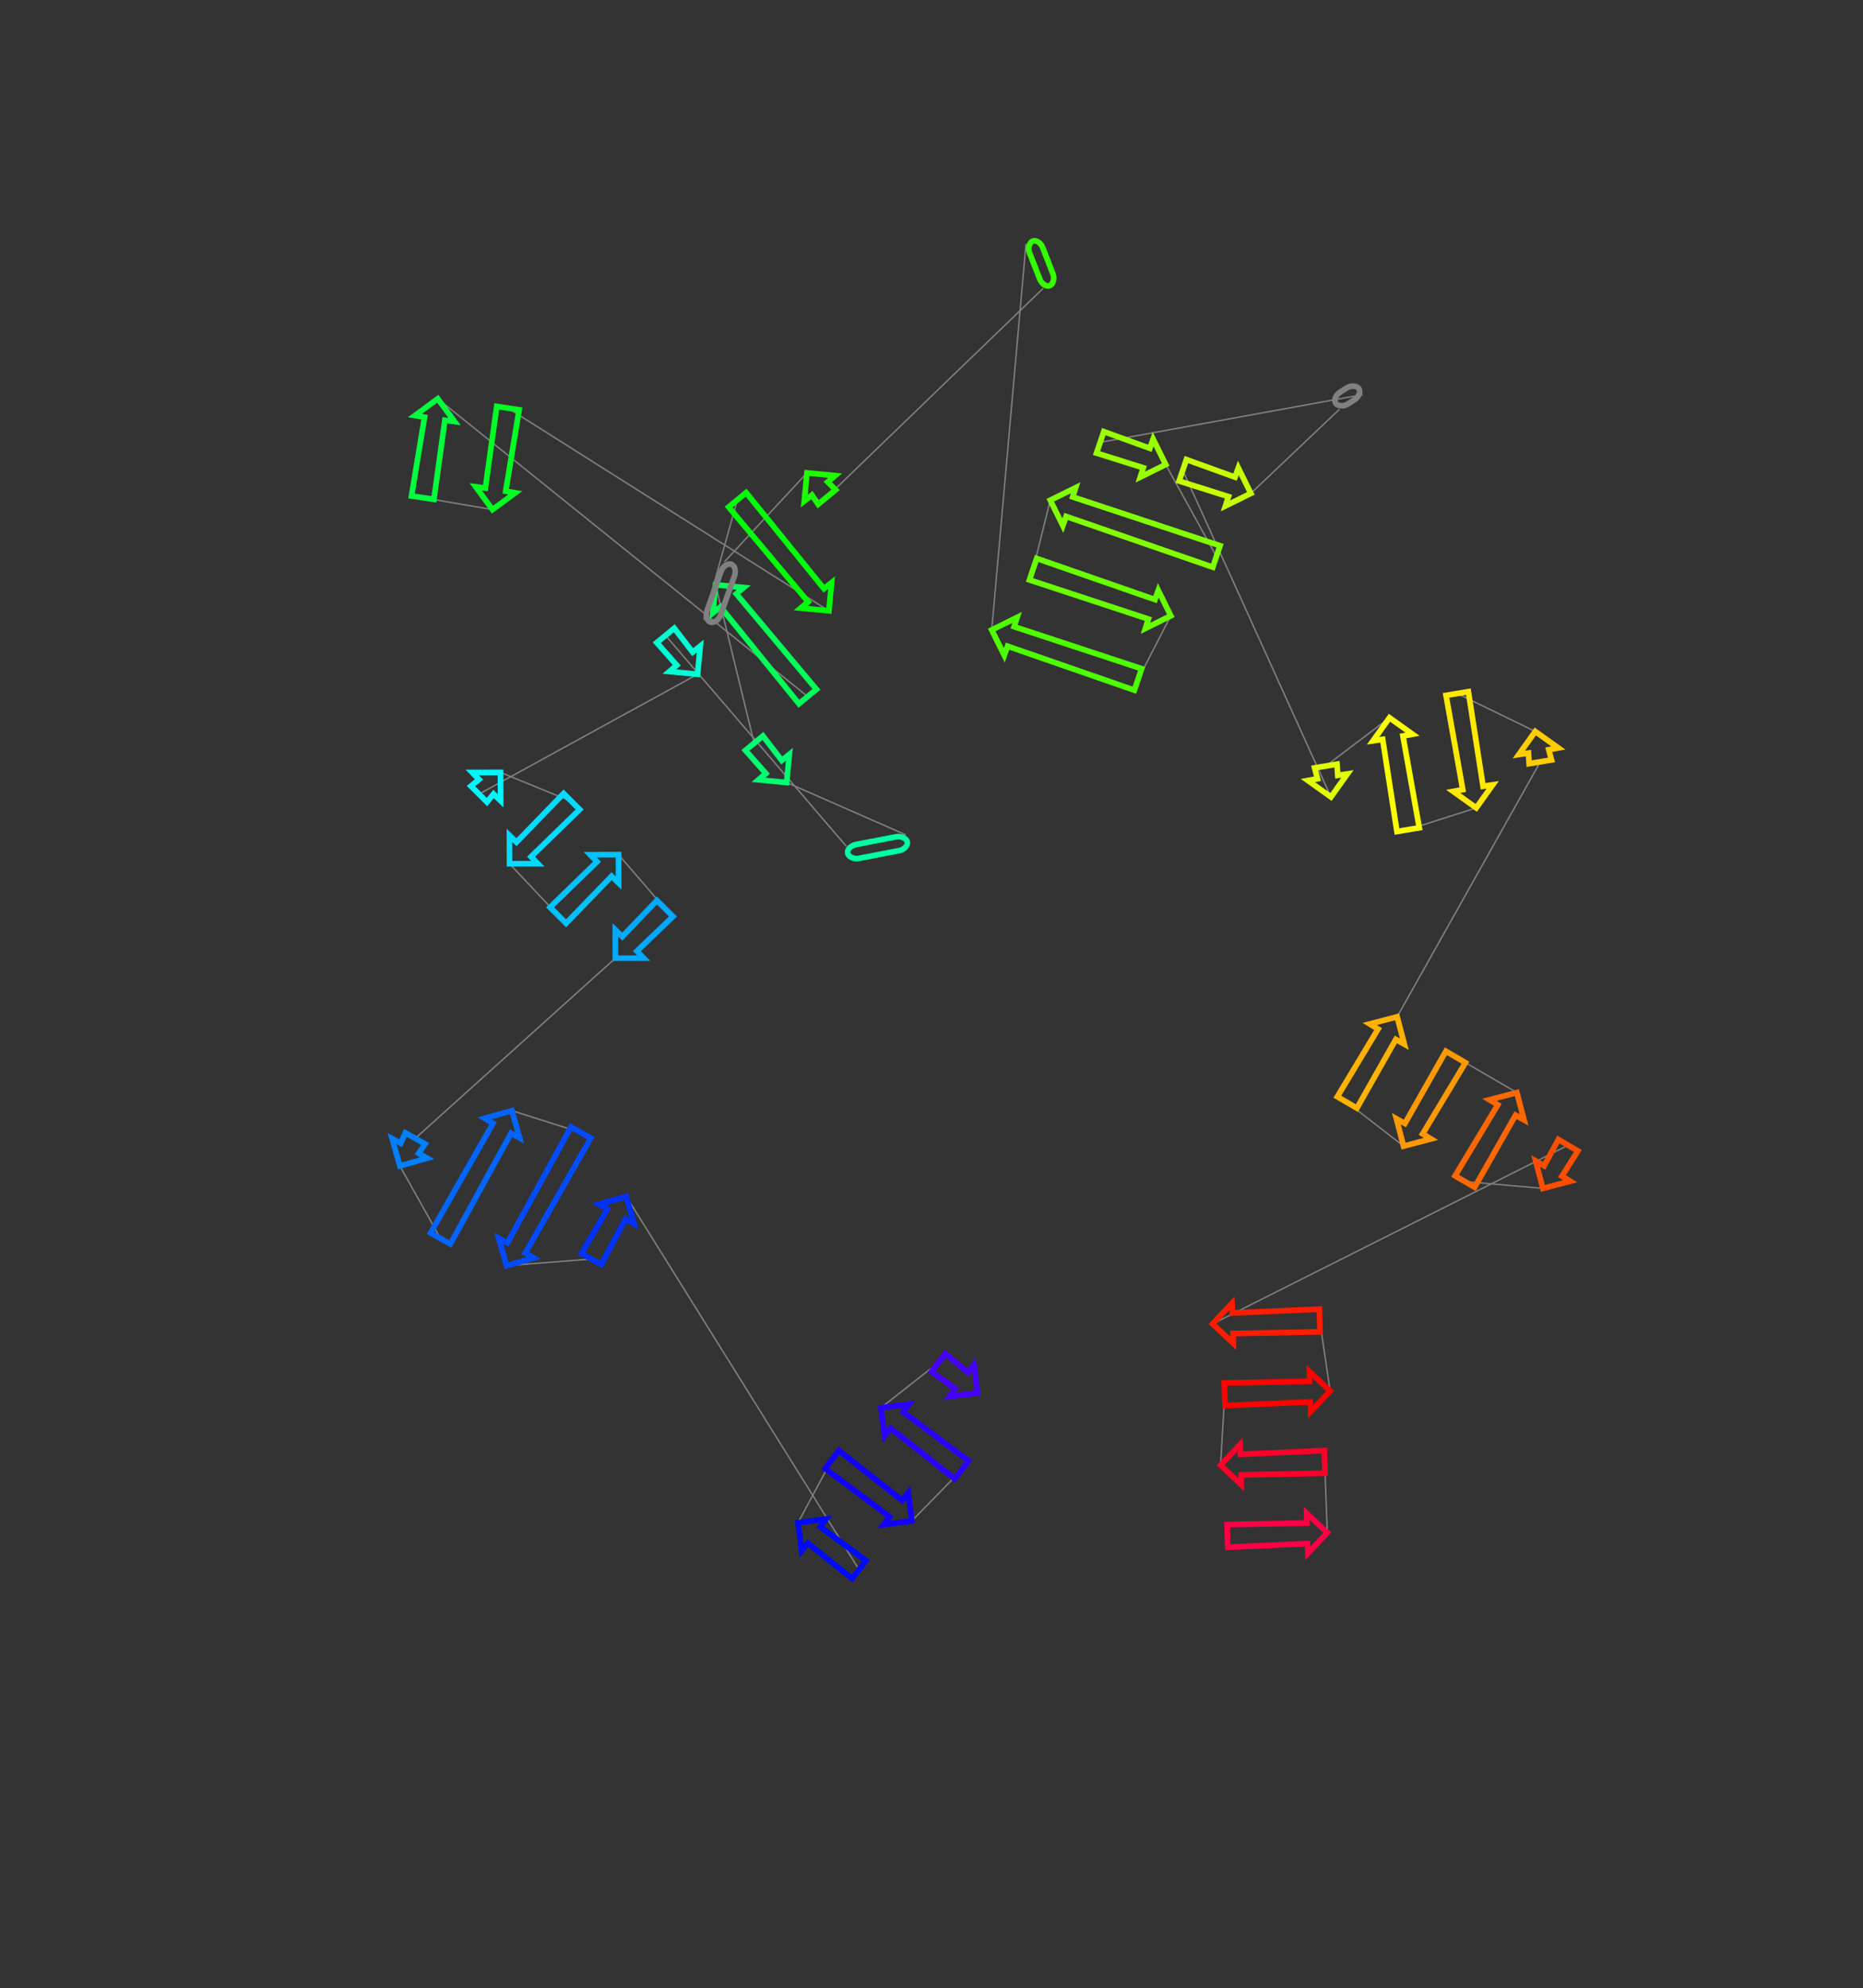 <?xml version="1.0" encoding="utf-8" ?>
<svg baseProfile="full" height="1403.799" version="1.1" width="1315.905" xmlns="http://www.w3.org/2000/svg" xmlns:ev="http://www.w3.org/2001/xml-events" xmlns:xlink="http://www.w3.org/1999/xlink"><rect width="100%" height="100%" fill="#333333" stroke="none"/><defs /><line style="stroke: grey; opacity: 2.0" x1="662.785" x2="622.215" y1="962.227" y2="994.097" /><line style="stroke: grey; opacity: 2.0" x1="679.226" x2="644.072" y1="1037.94" y2="1073.977" /><line style="stroke: grey; opacity: 2.0" x1="587.686" x2="563.653" y1="1030.616" y2="1075.213" /><line style="stroke: grey; opacity: 2.0" x1="606.751" x2="442.382" y1="1108.356" y2="844.906" /><line style="stroke: grey; opacity: 2.0" x1="417.69" x2="357.751" y1="889.067" y2="893.72" /><line style="stroke: grey; opacity: 2.0" x1="410.3" x2="361.578" y1="799.737" y2="784.283" /><line style="stroke: grey; opacity: 2.0" x1="311.122" x2="282.44" y1="874.522" y2="823.31" /><line style="stroke: grey; opacity: 2.0" x1="293.306" x2="434.644" y1="803.875" y2="676.618" /><line style="stroke: grey; opacity: 2.0" x1="469.656" x2="436.915" y1="641.531" y2="603.53" /><line style="stroke: grey; opacity: 2.0" x1="394.202" x2="359.887" y1="646.336" y2="609.937" /><line style="stroke: grey; opacity: 2.0" x1="403.753" x2="353.553" y1="565.976" y2="545.457" /><line style="stroke: grey; opacity: 2.0" x1="338.318" x2="492.705" y1="560.725" y2="476.129" /><line style="stroke: grey; opacity: 2.0" x1="470.099" x2="597.832" y1="448.713" y2="597.647" /><line style="stroke: grey; opacity: 2.0" x1="639.899" x2="555.635" y1="589.575" y2="552.57" /><line style="stroke: grey; opacity: 2.0" x1="532.709" x2="505.434" y1="524.765" y2="412.955" /><line style="stroke: grey; opacity: 2.0" x1="570.498" x2="309.207" y1="491.863" y2="281.582" /><line style="stroke: grey; opacity: 2.0" x1="298.582" x2="347.873" y1="351.427" y2="359.852" /><line style="stroke: grey; opacity: 2.0" x1="358.774" x2="585.459" y1="288.196" y2="431.328" /><line style="stroke: grey; opacity: 2.0" x1="520.842" x2="497.113" y1="352.961" y2="437.652" /><line style="stroke: grey; opacity: 2.0" x1="511.713" x2="569.997" y1="396.711" y2="333.947" /><line style="stroke: grey; opacity: 2.0" x1="584.055" x2="736.943" y1="350.997" y2="203.495" /><line style="stroke: grey; opacity: 2.0" x1="724.702" x2="700.495" y1="172.105" y2="444.838" /><line style="stroke: grey; opacity: 2.0" x1="803.817" x2="826.993" y1="479.79" y2="434.843" /><line style="stroke: grey; opacity: 2.0" x1="729.7" x2="741.858" y1="401.93" y2="353.229" /><line style="stroke: grey; opacity: 2.0" x1="859.205" x2="823.379" y1="392.925" y2="328.023" /><line style="stroke: grey; opacity: 2.0" x1="777.088" x2="962.497" y1="312.363" y2="278.637" /><line style="stroke: grey; opacity: 2.0" x1="946.149" x2="883.532" y1="289.001" y2="348.379" /><line style="stroke: grey; opacity: 2.0" x1="835.421" x2="940.083" y1="332.104" y2="562.782" /><line style="stroke: grey; opacity: 2.0" x1="936.446" x2="981.452" y1="540.929" y2="506.845" /><line style="stroke: grey; opacity: 2.0" x1="994.603" x2="1042.718" y1="585.858" y2="570.473" /><line style="stroke: grey; opacity: 2.0" x1="1029.278" x2="1084.429" y1="489.724" y2="516.53" /><line style="stroke: grey; opacity: 2.0" x1="1087.991" x2="986.852" y1="537.932" y2="718.003" /><line style="stroke: grey; opacity: 2.0" x1="951.514" x2="991.395" y1="778.461" y2="809.317" /><line style="stroke: grey; opacity: 2.0" x1="1028.192" x2="1071.413" y1="746.364" y2="771.524" /><line style="stroke: grey; opacity: 2.0" x1="1034.691" x2="1089.787" y1="834.35" y2="839.176" /><line style="stroke: grey; opacity: 2.0" x1="1107.606" x2="856.509" y1="808.691" y2="934.869" /><line style="stroke: grey; opacity: 2.0" x1="932.155" x2="939.506" y1="932.455" y2="982.215" /><line style="stroke: grey; opacity: 2.0" x1="865.035" x2="862.144" y1="984.591" y2="1034.67" /><line style="stroke: grey; opacity: 2.0" x1="935.648" x2="937.517" y1="1032.325" y2="1082.297" /><polygon points="674.766,980.603 657.909,968.568 667.662,955.885 683.622,969.087 687.906,963.704 690.495,983.536 670.664,986.125" style="stroke: #4500ff; stroke-width:4; stroke-linecap:round; fill-opacity:0; opacity:2.0" /><polygon points="637.944,997.03 684.103,1031.598 674.349,1044.281 629.088,1008.546 624.804,1013.929 622.215,994.097 642.046,991.508" style="stroke: #2b00ff; stroke-width:4; stroke-linecap:round; fill-opacity:0; opacity:2.0" /><polygon points="628.343,1071.045 582.809,1036.957 592.563,1024.274 637.199,1059.529 641.482,1054.146 644.072,1073.977 624.24,1076.567" style="stroke: #1100ff; stroke-width:4; stroke-linecap:round; fill-opacity:0; opacity:2.0" /><polygon points="579.382,1078.145 611.628,1102.014 601.874,1114.698 570.526,1089.661 566.242,1095.044 563.653,1075.213 583.485,1072.623" style="stroke: #0009ff; stroke-width:4; stroke-linecap:round; fill-opacity:0; opacity:2.0" /><polygon points="441.765,860.894 424.672,892.972 410.707,885.163 429.085,853.804 423.137,850.347 442.382,844.906 447.824,864.151" style="stroke: #0031ff; stroke-width:4; stroke-linecap:round; fill-opacity:0; opacity:2.0" /><polygon points="358.368,877.731 403.317,795.833 417.283,803.642 371.048,884.821 376.996,888.278 357.751,893.72 352.309,874.474" style="stroke: #004bff; stroke-width:4; stroke-linecap:round; fill-opacity:0; opacity:2.0" /><polygon points="360.961,800.271 318.104,878.427 304.139,870.618 348.281,793.181 342.333,789.725 361.578,784.283 367.02,803.528" style="stroke: #0065ff; stroke-width:4; stroke-linecap:round; fill-opacity:0; opacity:2.0" /><polygon points="283.057,807.322 286.324,799.971 300.289,807.779 295.737,814.412 301.685,817.868 282.44,823.31 276.998,804.064" style="stroke: #007fff; stroke-width:4; stroke-linecap:round; fill-opacity:0; opacity:2.0" /><polygon points="439.572,661.396 463.993,635.88 475.319,647.182 449.856,671.658 454.644,676.597 434.644,676.618 434.623,656.618" style="stroke: #00a8ff; stroke-width:4; stroke-linecap:round; fill-opacity:0; opacity:2.0" /><polygon points="431.987,618.752 399.865,651.986 388.539,640.685 421.703,608.491 416.915,603.552 436.915,603.53 436.937,623.53" style="stroke: #00c2ff; stroke-width:4; stroke-linecap:round; fill-opacity:0; opacity:2.0" /><polygon points="364.815,594.714 398.09,560.325 409.416,571.627 375.099,604.976 379.887,609.915 359.887,609.937 359.866,589.937" style="stroke: #00dbff; stroke-width:4; stroke-linecap:round; fill-opacity:0; opacity:2.0" /><polygon points="348.625,560.679 343.981,566.375 332.655,555.074 338.342,550.418 333.553,545.479 353.553,545.457 353.575,565.457" style="stroke: #00f6ff; stroke-width:4; stroke-linecap:round; fill-opacity:0; opacity:2.0" /><polygon points="478.031,469.751 463.927,453.802 476.272,443.624 489.24,460.509 494.62,456.221 492.705,476.129 472.797,474.215" style="stroke: #00ffd4; stroke-width:4; stroke-linecap:round; fill-opacity:0; opacity:2.0" /><rect height="10" rx="7" ry="45" style="stroke: #00ffa2; stroke-width:4; stroke-linecap:round; fill-opacity:0; opacity:2.0" transform="rotate(-190.862 641.783 599.396)" width="42.834" x="641.783" y="599.396" /><polygon points="540.961,546.192 526.536,529.854 538.881,519.676 552.17,536.95 557.55,532.662 555.635,552.57 535.727,550.656" style="stroke: #00ff71; stroke-width:4; stroke-linecap:round; fill-opacity:0; opacity:2.0" /><polygon points="520.108,419.333 576.67,486.774 564.325,496.953 508.899,428.575 503.52,432.863 505.434,412.955 525.342,414.869" style="stroke: #00ff57; stroke-width:4; stroke-linecap:round; fill-opacity:0; opacity:2.0" /><polygon points="314.245,296.769 306.491,352.631 290.673,350.224 299.882,294.584 293.099,293.437 309.207,281.582 321.062,297.691" style="stroke: #00ff3d; stroke-width:4; stroke-linecap:round; fill-opacity:0; opacity:2.0" /><polygon points="342.836,344.666 350.865,286.993 366.683,289.399 357.199,346.851 363.982,347.998 347.873,359.852 336.019,343.744" style="stroke: #00ff23; stroke-width:4; stroke-linecap:round; fill-opacity:0; opacity:2.0" /><polygon points="570.785,424.95 514.67,358.051 527.014,347.872 581.994,415.708 587.374,411.42 585.459,431.328 565.551,429.414" style="stroke: #00ff09; stroke-width:4; stroke-linecap:round; fill-opacity:0; opacity:2.0" /><rect height="10" rx="7" ry="45" style="stroke: grey; stroke-width:4; stroke-linecap:round; fill-opacity:0; opacity:2.0" transform="rotate(-250.373 521.132 400.07)" width="43.466" x="521.132" y="400.07" /><polygon points="584.671,340.326 590.228,345.908 577.883,356.086 573.462,349.568 568.083,353.856 569.997,333.947 589.905,335.862" style="stroke: #1dff00; stroke-width:4; stroke-linecap:round; fill-opacity:0; opacity:2.0" /><rect height="10" rx="7" ry="45" style="stroke: #35ff00; stroke-width:4; stroke-linecap:round; fill-opacity:0; opacity:2.0" transform="rotate(68.697 734.019 168.472)" width="33.692" x="734.019" y="168.472" /><polygon points="716.327,442.526 806.381,472.212 801.254,487.368 711.672,456.287 709.36,462.766 700.495,444.838 718.423,435.974" style="stroke: #4eff00; stroke-width:4; stroke-linecap:round; fill-opacity:0; opacity:2.0" /><polygon points="811.161,437.155 727.136,409.508 732.263,394.352 815.816,423.394 818.128,416.915 826.993,434.843 809.065,443.707" style="stroke: #68ff00; stroke-width:4; stroke-linecap:round; fill-opacity:0; opacity:2.0" /><polygon points="757.69,350.916 861.769,385.347 856.642,400.504 753.035,364.678 750.723,371.157 741.858,353.229 759.786,344.364" style="stroke: #82ff00; stroke-width:4; stroke-linecap:round; fill-opacity:0; opacity:2.0" /><polygon points="807.547,330.335 774.524,319.941 779.651,304.785 812.202,316.574 814.514,310.095 823.379,328.023 805.451,336.887" style="stroke: #9aff00; stroke-width:4; stroke-linecap:round; fill-opacity:0; opacity:2.0" /><rect height="10" rx="7" ry="45" style="stroke: grey; stroke-width:4; stroke-linecap:round; fill-opacity:0; opacity:2.0" transform="rotate(-32.372 940.795 280.555)" width="19.357" x="940.795" y="280.555" /><polygon points="867.7,350.691 832.858,339.682 837.985,324.525 872.355,336.929 874.667,330.45 883.532,348.379 865.604,357.243" style="stroke: #c6ff00; stroke-width:4; stroke-linecap:round; fill-opacity:0; opacity:2.0" /><polygon points="930.577,549.911 928.554,542.242 944.337,539.615 944.908,547.526 951.711,546.509 940.083,562.782 923.811,551.153" style="stroke: #e0ff00; stroke-width:4; stroke-linecap:round; fill-opacity:0; opacity:2.0" /><polygon points="990.958,519.715 1002.495,584.544 986.712,587.171 976.628,522.1 969.824,523.117 981.452,506.845 997.725,518.474" style="stroke: #faff00; stroke-width:4; stroke-linecap:round; fill-opacity:0; opacity:2.0" /><polygon points="1033.212,557.603 1021.387,491.037 1037.17,488.411 1047.543,555.218 1054.346,554.201 1042.718,570.473 1026.446,558.845" style="stroke: #ffe900; stroke-width:4; stroke-linecap:round; fill-opacity:0; opacity:2.0" /><polygon points="1093.935,529.4 1095.883,536.619 1080.1,539.246 1079.604,531.785 1072.801,532.802 1084.429,516.53 1100.701,528.159" style="stroke: #ffcd00; stroke-width:4; stroke-linecap:round; fill-opacity:0; opacity:2.0" /><polygon points="985.929,733.976 958.421,782.498 944.607,774.424 973.387,726.645 967.506,723.076 986.852,718.003 991.925,737.349" style="stroke: #ffb300; stroke-width:4; stroke-linecap:round; fill-opacity:0; opacity:2.0" /><polygon points="992.318,793.343 1021.285,742.327 1035.098,750.401 1004.861,800.674 1010.741,804.244 991.395,809.317 986.323,789.971" style="stroke: #ff9900; stroke-width:4; stroke-linecap:round; fill-opacity:0; opacity:2.0" /><polygon points="1070.49,787.497 1041.597,838.387 1027.784,830.313 1057.948,780.166 1052.067,776.597 1071.413,771.524 1076.486,790.87" style="stroke: #ff6800; stroke-width:4; stroke-linecap:round; fill-opacity:0; opacity:2.0" /><polygon points="1090.71,823.203 1100.699,804.654 1114.513,812.728 1103.252,830.534 1109.133,834.103 1089.787,839.176 1084.714,819.83" style="stroke: #ff4e00; stroke-width:4; stroke-linecap:round; fill-opacity:0; opacity:2.0" /><polygon points="870.526,927.154 931.9,924.459 932.41,940.451 870.99,941.674 871.095,948.553 856.509,934.869 870.193,920.283" style="stroke: #ff1d00; stroke-width:4; stroke-linecap:round; fill-opacity:0; opacity:2.0" /><polygon points="925.489,989.93 865.29,992.587 864.78,976.595 925.026,975.409 924.92,968.531 939.506,982.215 925.822,996.801" style="stroke: #ff0300; stroke-width:4; stroke-linecap:round; fill-opacity:0; opacity:2.0" /><polygon points="876.161,1026.955 935.393,1024.329 935.903,1040.321 876.624,1041.476 876.73,1048.354 862.144,1034.67 875.828,1020.084" style="stroke: #ff002a; stroke-width:4; stroke-linecap:round; fill-opacity:0; opacity:2.0" /><polygon points="923.5,1090.012 867.227,1092.544 866.716,1076.552 923.037,1075.492 922.931,1068.613 937.517,1082.297 923.834,1096.883" style="stroke: #ff0044; stroke-width:4; stroke-linecap:round; fill-opacity:0; opacity:2.0" /></svg>